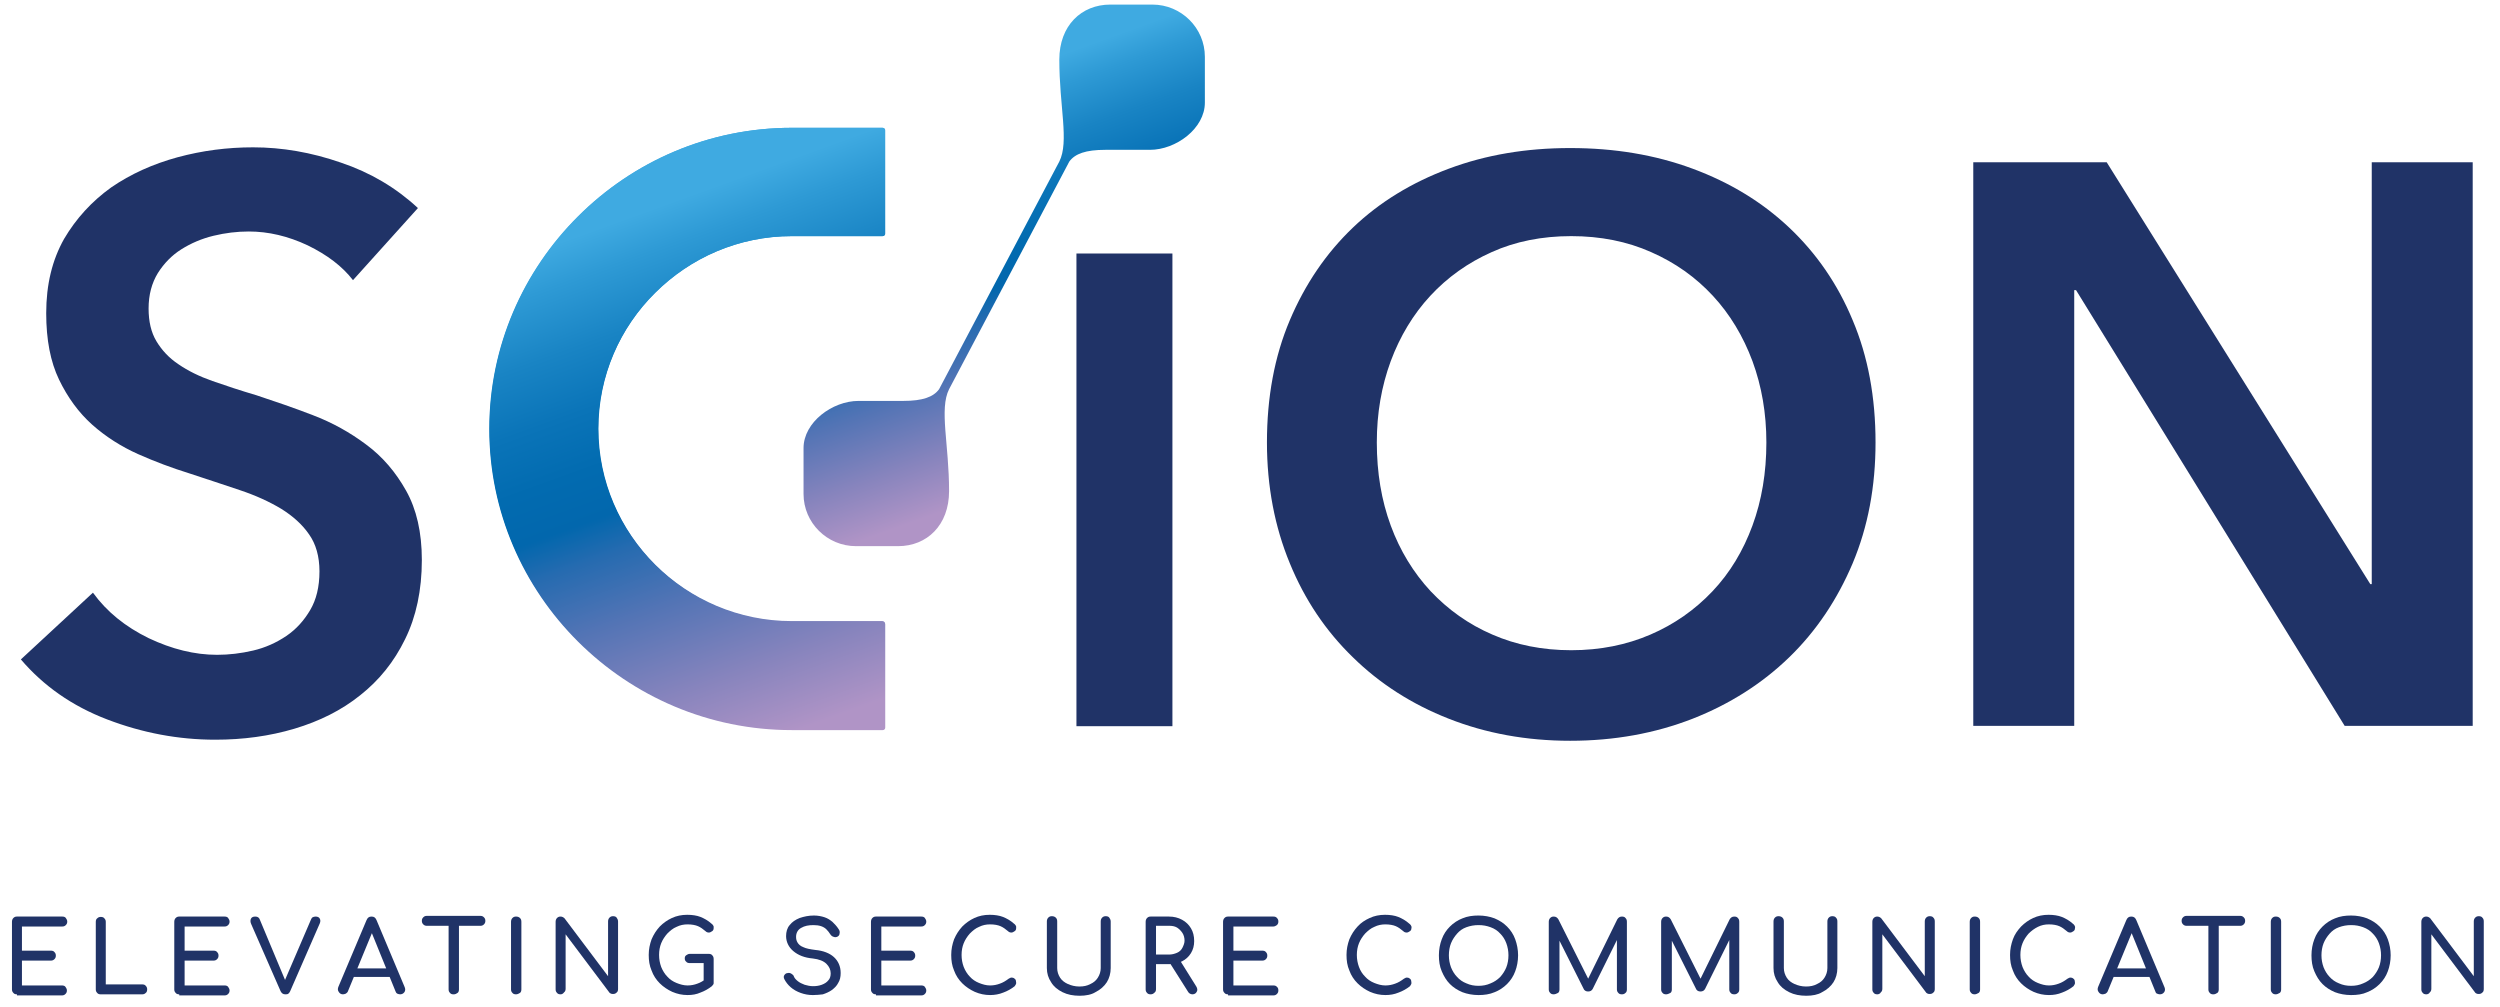 <?xml version="1.0" encoding="UTF-8"?>
<svg xmlns="http://www.w3.org/2000/svg" width="149" height="60" viewBox="0 0 149 60" fill="none">
  <g clip-path="url(#clip0_33_56019)">
    <path d="M64.156 15.109H69.876V43.281H64.156V15.109Z" fill="#203367"></path>
    <path d="M1.011 59.262C0.926 59.262 0.84 59.241 0.798 59.178C0.734 59.114 0.713 59.051 0.713 58.966V54.944C0.713 54.86 0.734 54.775 0.798 54.712C0.862 54.648 0.926 54.627 1.011 54.627H3.711C3.796 54.627 3.881 54.648 3.923 54.712C3.966 54.775 4.008 54.839 4.008 54.923C4.008 55.008 3.987 55.071 3.923 55.135C3.86 55.198 3.796 55.22 3.711 55.22H1.308V56.659H3.03C3.115 56.659 3.2 56.68 3.243 56.743C3.307 56.807 3.328 56.87 3.328 56.955C3.328 57.04 3.307 57.103 3.243 57.167C3.179 57.23 3.115 57.252 3.03 57.252H1.308V58.733H3.689C3.775 58.733 3.86 58.754 3.902 58.818C3.945 58.881 3.987 58.945 3.987 59.029C3.987 59.114 3.966 59.178 3.902 59.241C3.838 59.305 3.775 59.326 3.689 59.326H1.011V59.262Z" fill="#203367"></path>
    <path d="M6.007 59.263C5.922 59.263 5.837 59.241 5.794 59.178C5.73 59.114 5.709 59.051 5.709 58.966V54.945C5.709 54.86 5.73 54.775 5.794 54.733C5.858 54.67 5.922 54.648 6.007 54.648C6.092 54.648 6.177 54.67 6.219 54.733C6.283 54.797 6.304 54.86 6.304 54.945V58.67H8.473C8.558 58.67 8.643 58.691 8.686 58.755C8.749 58.818 8.771 58.882 8.771 58.966C8.771 59.051 8.749 59.136 8.686 59.178C8.622 59.241 8.558 59.263 8.473 59.263H6.007Z" fill="#203367"></path>
    <path d="M10.684 59.262C10.599 59.262 10.514 59.241 10.472 59.178C10.408 59.114 10.387 59.051 10.387 58.966V54.944C10.387 54.86 10.408 54.775 10.472 54.712C10.536 54.648 10.599 54.627 10.684 54.627H13.385C13.47 54.627 13.555 54.648 13.597 54.712C13.64 54.775 13.682 54.839 13.682 54.923C13.682 55.008 13.661 55.071 13.597 55.135C13.533 55.198 13.47 55.22 13.385 55.22H11.003V56.659H12.726C12.81 56.659 12.896 56.68 12.938 56.743C13.002 56.807 13.023 56.87 13.023 56.955C13.023 57.04 13.002 57.103 12.938 57.167C12.874 57.23 12.81 57.252 12.726 57.252H11.003V58.733H13.385C13.47 58.733 13.555 58.754 13.597 58.818C13.64 58.881 13.682 58.945 13.682 59.029C13.682 59.114 13.661 59.178 13.597 59.241C13.533 59.305 13.47 59.326 13.385 59.326H10.684V59.262Z" fill="#203367"></path>
    <path d="M16.998 59.262C16.871 59.262 16.786 59.199 16.722 59.072L14.979 55.093C14.915 54.966 14.915 54.839 14.957 54.754C15 54.669 15.085 54.627 15.213 54.627C15.361 54.627 15.446 54.69 15.489 54.817L17.02 58.479H16.956L18.529 54.817C18.551 54.754 18.593 54.691 18.636 54.669C18.678 54.648 18.742 54.627 18.806 54.627C18.933 54.627 19.018 54.669 19.061 54.754C19.103 54.839 19.103 54.923 19.061 55.029L17.296 59.072C17.275 59.135 17.232 59.178 17.19 59.22C17.147 59.262 17.062 59.262 16.998 59.262Z" fill="#203367"></path>
    <path d="M20.443 59.262C20.336 59.262 20.251 59.22 20.188 59.114C20.124 59.029 20.124 58.924 20.166 58.818L21.846 54.839C21.91 54.691 21.995 54.627 22.144 54.627C22.293 54.627 22.378 54.691 22.441 54.839L24.121 58.839C24.163 58.945 24.163 59.051 24.1 59.135C24.036 59.22 23.951 59.262 23.845 59.262C23.781 59.262 23.738 59.241 23.674 59.22C23.611 59.178 23.589 59.135 23.568 59.072L22.08 55.41H22.25L20.74 59.072C20.719 59.135 20.677 59.178 20.613 59.22C20.549 59.241 20.506 59.262 20.443 59.262ZM20.762 58.225L20.996 57.717H23.334L23.568 58.225H20.762Z" fill="#203367"></path>
    <path d="M25.44 55.179C25.355 55.179 25.291 55.157 25.228 55.094C25.164 55.03 25.143 54.967 25.143 54.882C25.143 54.798 25.164 54.734 25.228 54.671C25.291 54.607 25.355 54.586 25.44 54.586H28.63C28.715 54.586 28.778 54.607 28.842 54.671C28.906 54.734 28.927 54.798 28.927 54.882C28.927 54.967 28.906 55.03 28.842 55.094C28.778 55.157 28.715 55.179 28.63 55.179H25.44ZM27.035 59.264C26.95 59.264 26.865 59.242 26.822 59.179C26.758 59.115 26.737 59.052 26.737 58.967V54.628H27.354V58.967C27.354 59.052 27.332 59.137 27.269 59.179C27.205 59.221 27.141 59.264 27.035 59.264Z" fill="#203367"></path>
    <path d="M30.755 59.262C30.67 59.262 30.585 59.241 30.542 59.178C30.478 59.114 30.457 59.051 30.457 58.966V54.944C30.457 54.86 30.478 54.775 30.542 54.712C30.606 54.648 30.67 54.627 30.755 54.627C30.84 54.627 30.925 54.648 30.989 54.712C31.052 54.775 31.074 54.839 31.074 54.944V58.966C31.074 59.051 31.052 59.135 30.989 59.178C30.925 59.22 30.84 59.262 30.755 59.262Z" fill="#203367"></path>
    <path d="M33.413 59.262C33.328 59.262 33.243 59.241 33.2 59.177C33.136 59.114 33.115 59.05 33.115 58.966V54.944C33.115 54.859 33.136 54.775 33.2 54.711C33.264 54.648 33.328 54.627 33.413 54.627C33.498 54.627 33.583 54.669 33.647 54.733L36.241 58.182V54.923C36.241 54.838 36.262 54.754 36.326 54.69C36.389 54.627 36.453 54.605 36.538 54.605C36.623 54.605 36.708 54.627 36.751 54.69C36.794 54.754 36.836 54.817 36.836 54.923V58.944C36.836 59.029 36.815 59.114 36.751 59.156C36.687 59.22 36.623 59.241 36.538 59.241C36.496 59.241 36.453 59.241 36.411 59.22C36.368 59.199 36.326 59.177 36.304 59.135L33.711 55.685V58.923C33.711 59.008 33.689 59.093 33.626 59.135C33.562 59.22 33.498 59.262 33.413 59.262Z" fill="#203367"></path>
    <path d="M40.982 59.305C40.663 59.305 40.365 59.242 40.067 59.114C39.791 58.987 39.536 58.818 39.323 58.606C39.111 58.395 38.941 58.141 38.834 57.844C38.707 57.548 38.664 57.252 38.664 56.913C38.664 56.575 38.728 56.278 38.834 55.982C38.962 55.686 39.111 55.453 39.323 55.22C39.536 55.008 39.77 54.839 40.046 54.712C40.322 54.585 40.62 54.522 40.96 54.522C41.258 54.522 41.534 54.564 41.747 54.648C41.96 54.733 42.194 54.86 42.406 55.051C42.427 55.072 42.47 55.093 42.491 55.135C42.512 55.157 42.512 55.178 42.534 55.22C42.534 55.241 42.534 55.283 42.534 55.305C42.534 55.389 42.512 55.453 42.449 55.495C42.385 55.537 42.321 55.58 42.257 55.58C42.172 55.58 42.108 55.559 42.045 55.495C41.896 55.368 41.747 55.262 41.598 55.199C41.449 55.135 41.237 55.093 40.982 55.093C40.748 55.093 40.535 55.135 40.322 55.241C40.11 55.326 39.94 55.474 39.77 55.643C39.621 55.813 39.493 56.003 39.408 56.215C39.323 56.426 39.281 56.659 39.281 56.913C39.281 57.167 39.323 57.4 39.408 57.633C39.493 57.844 39.621 58.056 39.77 58.204C39.919 58.374 40.11 58.501 40.322 58.585C40.535 58.67 40.748 58.733 40.982 58.733C41.194 58.733 41.386 58.691 41.556 58.628C41.747 58.564 41.917 58.458 42.087 58.331C42.151 58.289 42.236 58.247 42.3 58.268C42.364 58.268 42.427 58.31 42.47 58.352C42.512 58.395 42.534 58.48 42.534 58.564C42.534 58.606 42.534 58.649 42.512 58.67C42.491 58.691 42.47 58.733 42.427 58.776C42.215 58.945 41.981 59.072 41.747 59.157C41.513 59.263 41.258 59.305 40.982 59.305ZM42.534 58.585L41.938 58.458V57.4H41.109C41.024 57.4 40.939 57.379 40.897 57.315C40.833 57.273 40.812 57.188 40.812 57.125C40.812 57.04 40.833 56.977 40.897 56.934C40.96 56.892 41.024 56.85 41.109 56.85H42.236C42.321 56.85 42.406 56.871 42.449 56.934C42.512 56.998 42.534 57.061 42.534 57.167V58.585Z" fill="#203367"></path>
    <path d="M48.446 59.306C48.191 59.306 47.957 59.263 47.723 59.179C47.489 59.094 47.298 58.988 47.127 58.84C46.957 58.692 46.83 58.523 46.745 58.353C46.702 58.269 46.702 58.184 46.745 58.12C46.787 58.057 46.851 57.993 46.957 57.993C47.021 57.972 47.106 57.993 47.17 58.036C47.234 58.078 47.298 58.12 47.319 58.205C47.361 58.311 47.446 58.395 47.553 58.48C47.659 58.565 47.787 58.628 47.957 58.692C48.105 58.734 48.276 58.776 48.446 58.776C48.637 58.776 48.807 58.755 48.977 58.692C49.147 58.628 49.275 58.544 49.36 58.438C49.466 58.332 49.509 58.184 49.509 58.014C49.509 57.803 49.424 57.612 49.254 57.443C49.084 57.274 48.807 57.168 48.446 57.126C47.957 57.083 47.574 56.935 47.276 56.681C47 56.448 46.851 56.131 46.851 55.792C46.851 55.538 46.915 55.305 47.064 55.136C47.212 54.945 47.404 54.818 47.659 54.713C47.914 54.628 48.191 54.565 48.51 54.565C48.743 54.565 48.956 54.607 49.147 54.67C49.339 54.734 49.487 54.84 49.615 54.945C49.743 55.072 49.87 55.199 49.977 55.369C50.04 55.453 50.062 55.538 50.04 55.623C50.04 55.707 49.998 55.771 49.934 55.813C49.849 55.856 49.785 55.877 49.679 55.834C49.594 55.813 49.53 55.75 49.487 55.686C49.424 55.58 49.339 55.475 49.254 55.39C49.169 55.305 49.062 55.242 48.935 55.199C48.807 55.157 48.658 55.136 48.488 55.136C48.191 55.136 47.957 55.178 47.744 55.305C47.553 55.411 47.446 55.602 47.446 55.834C47.446 55.961 47.468 56.067 47.532 56.173C47.595 56.279 47.702 56.385 47.872 56.448C48.042 56.533 48.276 56.575 48.594 56.617C49.062 56.66 49.445 56.808 49.7 57.041C49.955 57.274 50.104 57.591 50.104 57.993C50.104 58.226 50.062 58.417 49.955 58.586C49.87 58.755 49.743 58.882 49.573 59.009C49.424 59.115 49.232 59.2 49.041 59.263C48.85 59.284 48.658 59.306 48.446 59.306Z" fill="#203367"></path>
    <path d="M52.208 59.262C52.123 59.262 52.038 59.241 51.995 59.178C51.931 59.114 51.91 59.051 51.91 58.966V54.944C51.91 54.86 51.931 54.775 51.995 54.712C52.059 54.648 52.123 54.627 52.208 54.627H54.908C54.993 54.627 55.078 54.648 55.121 54.712C55.163 54.775 55.206 54.839 55.206 54.923C55.206 55.008 55.184 55.071 55.121 55.135C55.057 55.198 54.993 55.22 54.908 55.22H52.527V56.659H54.249C54.334 56.659 54.419 56.68 54.462 56.743C54.525 56.807 54.547 56.87 54.547 56.955C54.547 57.04 54.525 57.103 54.462 57.167C54.398 57.23 54.334 57.252 54.249 57.252H52.527V58.733H54.908C54.993 58.733 55.078 58.754 55.121 58.818C55.163 58.881 55.206 58.945 55.206 59.029C55.206 59.114 55.184 59.178 55.121 59.241C55.057 59.305 54.993 59.326 54.908 59.326H52.208V59.262Z" fill="#203367"></path>
    <path d="M59.011 59.305C58.692 59.305 58.394 59.242 58.097 59.114C57.82 58.987 57.565 58.818 57.352 58.606C57.14 58.395 56.97 58.141 56.863 57.844C56.736 57.548 56.693 57.252 56.693 56.913C56.693 56.575 56.757 56.278 56.863 55.982C56.991 55.686 57.14 55.453 57.352 55.22C57.565 55.008 57.799 54.839 58.075 54.712C58.352 54.585 58.649 54.522 58.99 54.522C59.287 54.522 59.564 54.564 59.776 54.648C59.989 54.733 60.223 54.86 60.435 55.051C60.457 55.072 60.499 55.093 60.52 55.135C60.542 55.157 60.542 55.178 60.563 55.22C60.563 55.241 60.563 55.283 60.563 55.305C60.563 55.389 60.542 55.453 60.478 55.495C60.414 55.537 60.35 55.58 60.286 55.58C60.202 55.58 60.138 55.559 60.074 55.495C59.925 55.368 59.776 55.262 59.627 55.199C59.479 55.135 59.266 55.093 59.011 55.093C58.777 55.093 58.564 55.135 58.352 55.241C58.139 55.326 57.969 55.474 57.799 55.643C57.65 55.813 57.523 56.003 57.438 56.215C57.352 56.426 57.31 56.659 57.31 56.913C57.31 57.167 57.352 57.4 57.438 57.633C57.523 57.844 57.65 58.056 57.799 58.204C57.948 58.374 58.139 58.501 58.352 58.585C58.564 58.67 58.777 58.733 59.011 58.733C59.224 58.733 59.415 58.691 59.585 58.628C59.776 58.564 59.946 58.458 60.116 58.331C60.18 58.289 60.265 58.247 60.329 58.268C60.393 58.268 60.457 58.31 60.499 58.352C60.542 58.395 60.563 58.48 60.563 58.564C60.563 58.606 60.563 58.649 60.542 58.67C60.52 58.712 60.499 58.733 60.478 58.776C60.265 58.945 60.031 59.072 59.797 59.157C59.542 59.263 59.266 59.305 59.011 59.305Z" fill="#203367"></path>
    <path d="M64.349 59.347C63.966 59.347 63.626 59.283 63.328 59.135C63.03 58.987 62.797 58.796 62.648 58.542C62.478 58.288 62.393 58.013 62.393 57.696V54.923C62.393 54.838 62.414 54.754 62.478 54.69C62.541 54.627 62.605 54.605 62.69 54.605C62.775 54.605 62.86 54.627 62.924 54.69C62.988 54.754 63.009 54.817 63.009 54.923V57.696C63.009 57.907 63.073 58.098 63.179 58.267C63.286 58.437 63.456 58.563 63.647 58.648C63.838 58.733 64.072 58.796 64.327 58.796C64.582 58.796 64.795 58.754 64.987 58.648C65.178 58.563 65.327 58.437 65.433 58.267C65.539 58.098 65.603 57.907 65.603 57.696V54.923C65.603 54.838 65.624 54.754 65.688 54.69C65.752 54.627 65.816 54.605 65.901 54.605C65.986 54.605 66.071 54.627 66.113 54.69C66.156 54.754 66.198 54.817 66.198 54.923V57.696C66.198 58.013 66.113 58.309 65.965 58.542C65.816 58.775 65.582 58.987 65.284 59.135C65.05 59.283 64.71 59.347 64.349 59.347Z" fill="#203367"></path>
    <path d="M68.579 59.262C68.494 59.262 68.409 59.241 68.366 59.178C68.302 59.114 68.281 59.051 68.281 58.966V54.944C68.281 54.86 68.302 54.775 68.366 54.712C68.43 54.648 68.494 54.627 68.579 54.627H69.663C69.961 54.627 70.216 54.69 70.45 54.817C70.684 54.944 70.854 55.114 70.981 55.325C71.109 55.537 71.173 55.791 71.173 56.087C71.173 56.362 71.109 56.595 70.981 56.807C70.854 57.019 70.662 57.188 70.45 57.294C70.216 57.421 69.961 57.463 69.663 57.463H68.898V58.945C68.898 59.029 68.877 59.114 68.813 59.156C68.749 59.22 68.685 59.262 68.579 59.262ZM68.898 56.892H69.663C69.855 56.892 70.003 56.849 70.152 56.786C70.301 56.722 70.407 56.617 70.471 56.489C70.535 56.362 70.599 56.214 70.599 56.066C70.599 55.897 70.556 55.728 70.471 55.601C70.386 55.474 70.28 55.368 70.152 55.283C70.003 55.198 69.855 55.177 69.663 55.177H68.898V56.892ZM71.067 59.262C71.003 59.262 70.96 59.241 70.918 59.22C70.875 59.199 70.833 59.156 70.811 59.114L69.727 57.4L70.322 57.23L71.3 58.797C71.364 58.902 71.385 59.029 71.322 59.114C71.279 59.199 71.194 59.262 71.067 59.262Z" fill="#203367"></path>
    <path d="M73.192 59.262C73.107 59.262 73.022 59.241 72.98 59.178C72.916 59.114 72.894 59.051 72.894 58.966V54.944C72.894 54.86 72.916 54.775 72.98 54.712C73.043 54.648 73.107 54.627 73.192 54.627H75.892C75.977 54.627 76.062 54.648 76.105 54.712C76.169 54.775 76.19 54.839 76.19 54.923C76.19 55.008 76.169 55.071 76.105 55.135C76.041 55.177 75.977 55.22 75.892 55.22H73.511V56.659H75.233C75.318 56.659 75.403 56.68 75.446 56.743C75.51 56.807 75.531 56.87 75.531 56.955C75.531 57.04 75.51 57.103 75.446 57.167C75.382 57.23 75.318 57.252 75.233 57.252H73.511V58.733H75.892C75.977 58.733 76.062 58.754 76.105 58.818C76.169 58.86 76.19 58.945 76.19 59.029C76.19 59.114 76.169 59.178 76.105 59.241C76.041 59.305 75.977 59.326 75.892 59.326H73.192V59.262Z" fill="#203367"></path>
    <path d="M82.569 59.305C82.251 59.305 81.953 59.242 81.655 59.114C81.379 58.987 81.124 58.818 80.911 58.606C80.698 58.395 80.528 58.141 80.422 57.844C80.294 57.548 80.252 57.252 80.252 56.913C80.252 56.575 80.316 56.278 80.422 55.982C80.55 55.686 80.698 55.453 80.911 55.22C81.124 54.987 81.358 54.839 81.634 54.712C81.91 54.585 82.208 54.522 82.548 54.522C82.846 54.522 83.122 54.564 83.335 54.648C83.547 54.733 83.781 54.86 83.994 55.051C84.015 55.072 84.058 55.093 84.079 55.135C84.1 55.157 84.1 55.178 84.121 55.22C84.143 55.262 84.121 55.283 84.121 55.305C84.121 55.389 84.1 55.453 84.037 55.495C83.973 55.537 83.909 55.58 83.845 55.58C83.76 55.58 83.696 55.559 83.632 55.495C83.484 55.368 83.335 55.262 83.186 55.199C83.037 55.135 82.825 55.093 82.569 55.093C82.336 55.093 82.123 55.135 81.91 55.241C81.698 55.326 81.528 55.474 81.358 55.643C81.209 55.813 81.081 56.003 80.996 56.215C80.911 56.426 80.868 56.659 80.868 56.913C80.868 57.167 80.911 57.4 80.996 57.633C81.081 57.866 81.209 58.056 81.358 58.204C81.506 58.374 81.698 58.501 81.91 58.585C82.123 58.67 82.336 58.733 82.569 58.733C82.782 58.733 82.973 58.691 83.144 58.628C83.335 58.564 83.505 58.458 83.675 58.331C83.739 58.289 83.824 58.247 83.888 58.268C83.951 58.268 84.015 58.31 84.058 58.352C84.1 58.395 84.121 58.48 84.121 58.564C84.121 58.606 84.121 58.649 84.1 58.67C84.079 58.712 84.058 58.733 84.037 58.776C83.824 58.945 83.59 59.072 83.356 59.157C83.101 59.263 82.846 59.305 82.569 59.305Z" fill="#203367"></path>
    <path d="M88.118 59.306C87.778 59.306 87.438 59.242 87.161 59.136C86.863 59.009 86.629 58.861 86.417 58.65C86.204 58.438 86.055 58.184 85.928 57.888C85.8 57.591 85.758 57.274 85.758 56.935C85.758 56.596 85.822 56.258 85.928 55.983C86.034 55.686 86.204 55.432 86.417 55.221C86.629 55.009 86.885 54.84 87.161 54.734C87.459 54.607 87.778 54.565 88.118 54.565C88.458 54.565 88.798 54.628 89.075 54.734C89.372 54.861 89.606 55.009 89.819 55.221C90.031 55.432 90.201 55.686 90.308 55.983C90.414 56.279 90.478 56.596 90.478 56.935C90.478 57.274 90.414 57.612 90.308 57.888C90.201 58.184 90.031 58.438 89.819 58.65C89.606 58.861 89.351 59.03 89.075 59.136C88.777 59.263 88.458 59.306 88.118 59.306ZM88.118 58.755C88.373 58.755 88.607 58.713 88.841 58.607C89.053 58.523 89.245 58.395 89.415 58.226C89.564 58.057 89.691 57.866 89.776 57.655C89.861 57.443 89.904 57.189 89.904 56.935C89.904 56.681 89.861 56.448 89.776 56.215C89.691 55.983 89.564 55.792 89.415 55.644C89.266 55.475 89.075 55.348 88.841 55.263C88.607 55.178 88.394 55.136 88.118 55.136C87.863 55.136 87.629 55.178 87.395 55.263C87.161 55.348 86.991 55.475 86.842 55.644C86.693 55.813 86.566 56.004 86.481 56.215C86.396 56.427 86.353 56.681 86.353 56.935C86.353 57.189 86.396 57.422 86.481 57.655C86.566 57.866 86.693 58.078 86.842 58.226C86.991 58.395 87.182 58.523 87.395 58.607C87.629 58.713 87.863 58.755 88.118 58.755Z" fill="#203367"></path>
    <path d="M92.604 59.262C92.519 59.262 92.434 59.241 92.392 59.178C92.328 59.114 92.307 59.051 92.307 58.966V54.944C92.307 54.86 92.328 54.775 92.392 54.712C92.456 54.648 92.519 54.627 92.604 54.627C92.732 54.627 92.817 54.69 92.881 54.796L94.752 58.522H94.56L96.389 54.796C96.453 54.69 96.538 54.627 96.665 54.627C96.75 54.627 96.835 54.648 96.878 54.712C96.942 54.775 96.963 54.839 96.963 54.944V58.966C96.963 59.051 96.942 59.135 96.878 59.178C96.814 59.241 96.75 59.262 96.665 59.262C96.58 59.262 96.495 59.241 96.453 59.178C96.389 59.114 96.368 59.051 96.368 58.966V55.791L96.495 55.77L94.922 58.945C94.858 59.051 94.773 59.093 94.645 59.093C94.518 59.093 94.412 59.029 94.369 58.902L92.817 55.812L92.945 55.791V58.966C92.945 59.051 92.923 59.135 92.859 59.178C92.774 59.22 92.689 59.262 92.604 59.262Z" fill="#203367"></path>
    <path d="M99.302 59.262C99.216 59.262 99.132 59.241 99.089 59.178C99.025 59.114 99.004 59.051 99.004 58.966V54.944C99.004 54.86 99.025 54.775 99.089 54.712C99.153 54.648 99.216 54.627 99.302 54.627C99.429 54.627 99.514 54.69 99.578 54.796L101.449 58.522H101.258L103.086 54.796C103.15 54.69 103.235 54.627 103.363 54.627C103.448 54.627 103.533 54.648 103.575 54.712C103.639 54.775 103.66 54.839 103.66 54.944V58.966C103.66 59.051 103.639 59.135 103.575 59.178C103.511 59.241 103.448 59.262 103.363 59.262C103.277 59.262 103.192 59.241 103.15 59.178C103.086 59.114 103.065 59.051 103.065 58.966V55.791L103.192 55.77L101.619 58.945C101.555 59.051 101.47 59.093 101.343 59.093C101.215 59.093 101.109 59.029 101.066 58.902L99.514 55.812L99.642 55.791V58.966C99.642 59.051 99.621 59.135 99.557 59.178C99.472 59.22 99.387 59.262 99.302 59.262Z" fill="#203367"></path>
    <path d="M107.657 59.347C107.275 59.347 106.934 59.283 106.637 59.135C106.339 58.987 106.105 58.796 105.956 58.542C105.786 58.288 105.701 58.013 105.701 57.696V54.923C105.701 54.838 105.722 54.754 105.786 54.69C105.85 54.627 105.914 54.605 105.999 54.605C106.084 54.605 106.169 54.627 106.233 54.69C106.296 54.754 106.318 54.817 106.318 54.923V57.696C106.318 57.907 106.382 58.098 106.488 58.267C106.594 58.437 106.764 58.563 106.956 58.648C107.147 58.733 107.381 58.796 107.636 58.796C107.891 58.796 108.104 58.754 108.295 58.648C108.486 58.563 108.635 58.437 108.742 58.267C108.848 58.098 108.912 57.907 108.912 57.696V54.923C108.912 54.838 108.933 54.754 108.997 54.69C109.06 54.627 109.124 54.605 109.209 54.605C109.294 54.605 109.379 54.627 109.422 54.69C109.486 54.754 109.507 54.817 109.507 54.923V57.696C109.507 58.013 109.422 58.309 109.273 58.542C109.124 58.775 108.89 58.987 108.593 59.135C108.359 59.283 108.019 59.347 107.657 59.347Z" fill="#203367"></path>
    <path d="M111.889 59.262C111.804 59.262 111.719 59.241 111.677 59.177C111.613 59.114 111.592 59.05 111.592 58.966V54.944C111.592 54.859 111.613 54.775 111.677 54.711C111.741 54.648 111.804 54.627 111.889 54.627C111.974 54.627 112.06 54.669 112.123 54.733L114.717 58.182V54.923C114.717 54.838 114.738 54.754 114.802 54.69C114.866 54.627 114.93 54.605 115.015 54.605C115.1 54.605 115.185 54.627 115.227 54.69C115.291 54.754 115.313 54.817 115.313 54.923V58.944C115.313 59.029 115.291 59.114 115.227 59.156C115.164 59.22 115.1 59.241 115.015 59.241C114.972 59.241 114.93 59.241 114.887 59.22C114.845 59.199 114.802 59.177 114.781 59.135L112.187 55.685V58.923C112.187 59.008 112.166 59.093 112.102 59.135C112.06 59.22 111.974 59.262 111.889 59.262Z" fill="#203367"></path>
    <path d="M117.694 59.262C117.609 59.262 117.524 59.241 117.482 59.178C117.418 59.114 117.396 59.051 117.396 58.966V54.944C117.396 54.86 117.418 54.775 117.482 54.712C117.545 54.648 117.609 54.627 117.694 54.627C117.779 54.627 117.864 54.648 117.928 54.712C117.992 54.775 118.013 54.839 118.013 54.944V58.966C118.013 59.051 117.992 59.135 117.928 59.178C117.843 59.22 117.779 59.262 117.694 59.262Z" fill="#203367"></path>
    <path d="M122.116 59.305C121.797 59.305 121.5 59.242 121.202 59.114C120.926 58.987 120.671 58.818 120.458 58.606C120.245 58.395 120.075 58.141 119.969 57.844C119.841 57.548 119.799 57.252 119.799 56.913C119.799 56.575 119.863 56.278 119.969 55.982C120.075 55.686 120.245 55.453 120.458 55.22C120.671 55.008 120.904 54.839 121.181 54.712C121.457 54.585 121.755 54.522 122.095 54.522C122.393 54.522 122.669 54.564 122.882 54.648C123.094 54.733 123.328 54.86 123.541 55.051C123.562 55.072 123.605 55.093 123.626 55.135C123.647 55.157 123.647 55.178 123.668 55.22C123.69 55.262 123.668 55.283 123.668 55.305C123.668 55.389 123.647 55.453 123.583 55.495C123.52 55.537 123.456 55.58 123.392 55.58C123.307 55.58 123.243 55.559 123.179 55.495C123.031 55.368 122.882 55.262 122.733 55.199C122.584 55.135 122.371 55.093 122.116 55.093C121.882 55.093 121.67 55.135 121.457 55.241C121.245 55.347 121.075 55.474 120.904 55.643C120.756 55.813 120.628 56.003 120.543 56.215C120.458 56.426 120.415 56.659 120.415 56.913C120.415 57.167 120.458 57.4 120.543 57.633C120.628 57.844 120.756 58.056 120.904 58.204C121.053 58.374 121.245 58.501 121.457 58.585C121.67 58.67 121.882 58.733 122.116 58.733C122.329 58.733 122.52 58.691 122.69 58.628C122.882 58.564 123.052 58.458 123.222 58.331C123.286 58.289 123.371 58.247 123.435 58.268C123.498 58.268 123.562 58.31 123.605 58.352C123.647 58.395 123.668 58.48 123.668 58.564C123.668 58.606 123.668 58.649 123.647 58.67C123.626 58.712 123.605 58.733 123.583 58.776C123.371 58.945 123.137 59.072 122.903 59.157C122.648 59.263 122.393 59.305 122.116 59.305Z" fill="#203367"></path>
    <path d="M125.326 59.262C125.219 59.262 125.134 59.22 125.07 59.114C125.007 59.029 125.007 58.924 125.049 58.818L126.729 54.839C126.793 54.691 126.878 54.627 127.026 54.627C127.175 54.627 127.26 54.691 127.324 54.839L129.004 58.839C129.046 58.945 129.046 59.051 128.983 59.135C128.919 59.22 128.834 59.262 128.727 59.262C128.664 59.262 128.621 59.241 128.557 59.22C128.494 59.199 128.472 59.135 128.451 59.072L126.963 55.41H127.133L125.623 59.072C125.602 59.135 125.559 59.178 125.496 59.22C125.432 59.241 125.368 59.262 125.326 59.262ZM125.623 58.225L125.857 57.717H128.196L128.43 58.225H125.623Z" fill="#203367"></path>
    <path d="M130.323 55.179C130.238 55.179 130.174 55.157 130.11 55.094C130.047 55.03 130.025 54.967 130.025 54.882C130.025 54.798 130.047 54.734 130.11 54.671C130.174 54.607 130.238 54.586 130.323 54.586H133.512C133.597 54.586 133.661 54.607 133.725 54.671C133.789 54.734 133.81 54.798 133.81 54.882C133.81 54.967 133.789 55.03 133.725 55.094C133.661 55.157 133.597 55.179 133.512 55.179H130.323ZM131.918 59.264C131.833 59.264 131.748 59.242 131.705 59.179C131.641 59.115 131.62 59.052 131.62 58.967V54.628H132.237V58.967C132.237 59.052 132.215 59.137 132.152 59.179C132.088 59.221 132.003 59.264 131.918 59.264Z" fill="#203367"></path>
    <path d="M135.638 59.262C135.552 59.262 135.467 59.241 135.425 59.178C135.361 59.114 135.34 59.051 135.34 58.966V54.944C135.34 54.86 135.361 54.775 135.425 54.712C135.489 54.648 135.552 54.627 135.638 54.627C135.723 54.627 135.808 54.648 135.871 54.712C135.935 54.775 135.956 54.839 135.956 54.944V58.966C135.956 59.051 135.935 59.135 135.871 59.178C135.786 59.22 135.723 59.262 135.638 59.262Z" fill="#203367"></path>
    <path d="M140.124 59.306C139.784 59.306 139.443 59.242 139.167 59.136C138.869 59.009 138.635 58.861 138.423 58.65C138.21 58.438 138.061 58.184 137.934 57.888C137.806 57.591 137.764 57.274 137.764 56.935C137.764 56.596 137.827 56.258 137.934 55.983C138.04 55.686 138.21 55.432 138.423 55.221C138.635 55.009 138.891 54.84 139.167 54.734C139.465 54.607 139.784 54.565 140.124 54.565C140.464 54.565 140.804 54.628 141.08 54.734C141.378 54.861 141.612 55.009 141.825 55.221C142.037 55.432 142.207 55.686 142.314 55.983C142.42 56.279 142.484 56.596 142.484 56.935C142.484 57.274 142.42 57.612 142.314 57.888C142.207 58.184 142.037 58.438 141.825 58.65C141.612 58.861 141.357 59.03 141.08 59.136C140.804 59.263 140.485 59.306 140.124 59.306ZM140.124 58.755C140.379 58.755 140.613 58.713 140.847 58.607C141.059 58.523 141.251 58.395 141.421 58.226C141.569 58.057 141.697 57.866 141.782 57.655C141.867 57.443 141.91 57.189 141.91 56.935C141.91 56.681 141.867 56.448 141.782 56.215C141.697 55.983 141.569 55.792 141.421 55.644C141.272 55.475 141.08 55.348 140.847 55.263C140.613 55.178 140.4 55.136 140.124 55.136C139.869 55.136 139.635 55.178 139.401 55.263C139.167 55.348 138.997 55.475 138.848 55.644C138.699 55.813 138.572 56.004 138.487 56.215C138.402 56.427 138.359 56.681 138.359 56.935C138.359 57.189 138.402 57.422 138.487 57.655C138.572 57.866 138.699 58.078 138.848 58.226C138.997 58.395 139.188 58.523 139.401 58.607C139.635 58.713 139.869 58.755 140.124 58.755Z" fill="#203367"></path>
    <path d="M144.61 59.262C144.525 59.262 144.44 59.241 144.398 59.177C144.334 59.114 144.312 59.05 144.312 58.966V54.944C144.312 54.859 144.334 54.775 144.398 54.711C144.461 54.648 144.525 54.627 144.61 54.627C144.695 54.627 144.78 54.669 144.844 54.733L147.438 58.182V54.923C147.438 54.838 147.459 54.754 147.523 54.69C147.587 54.627 147.651 54.605 147.736 54.605C147.821 54.605 147.906 54.627 147.948 54.69C148.012 54.754 148.033 54.817 148.033 54.923V58.944C148.033 59.029 148.012 59.114 147.948 59.156C147.884 59.22 147.821 59.241 147.736 59.241C147.693 59.241 147.651 59.241 147.608 59.22C147.565 59.199 147.523 59.177 147.502 59.135L144.908 55.685V58.923C144.908 59.008 144.887 59.093 144.823 59.135C144.78 59.22 144.695 59.262 144.61 59.262Z" fill="#203367"></path>
    <path d="M21.038 16.697C20.401 15.872 19.508 15.194 18.338 14.623C17.169 14.073 16 13.797 14.83 13.797C14.129 13.797 13.427 13.882 12.725 14.052C12.024 14.221 11.386 14.496 10.812 14.856C10.238 15.216 9.77 15.703 9.409 16.274C9.047 16.867 8.856 17.565 8.856 18.39C8.856 19.152 9.005 19.809 9.323 20.338C9.642 20.867 10.068 21.333 10.642 21.714C11.194 22.095 11.875 22.433 12.662 22.708C13.448 22.983 14.341 23.28 15.277 23.555C16.361 23.915 17.488 24.296 18.636 24.74C19.805 25.185 20.868 25.777 21.825 26.497C22.803 27.217 23.59 28.148 24.206 29.249C24.823 30.349 25.142 31.725 25.142 33.376C25.142 35.175 24.802 36.762 24.143 38.096C23.484 39.45 22.591 40.551 21.464 41.44C20.358 42.329 19.04 42.985 17.552 43.43C16.063 43.874 14.49 44.086 12.832 44.086C10.642 44.086 8.494 43.684 6.389 42.879C4.285 42.075 2.584 40.869 1.244 39.302L5.539 35.323C6.368 36.466 7.474 37.355 8.856 38.032C10.238 38.688 11.598 39.027 12.938 39.027C13.64 39.027 14.362 38.943 15.085 38.773C15.808 38.604 16.467 38.307 17.063 37.905C17.658 37.503 18.126 36.974 18.487 36.36C18.849 35.746 19.04 34.984 19.04 34.053C19.04 33.164 18.827 32.423 18.423 31.852C18.019 31.259 17.445 30.751 16.765 30.328C16.063 29.905 15.234 29.524 14.277 29.206C13.321 28.889 12.321 28.55 11.28 28.212C10.259 27.894 9.238 27.513 8.239 27.069C7.24 26.624 6.304 26.031 5.496 25.312C4.688 24.592 4.029 23.682 3.519 22.624C3.009 21.565 2.754 20.253 2.754 18.666C2.754 16.951 3.115 15.491 3.817 14.242C4.54 13.014 5.475 11.998 6.623 11.173C7.793 10.369 9.111 9.776 10.578 9.374C12.066 8.972 13.555 8.781 15.085 8.781C16.808 8.781 18.551 9.078 20.316 9.691C22.08 10.284 23.611 11.194 24.908 12.401L21.038 16.697Z" fill="#203367"></path>
    <path d="M75.51 26.371C75.51 23.683 75.956 21.248 76.871 19.09C77.785 16.931 79.039 15.089 80.634 13.565C82.228 12.041 84.142 10.877 86.353 10.052C88.564 9.226 90.967 8.824 93.582 8.824C96.218 8.824 98.642 9.226 100.875 10.052C103.107 10.877 105.021 12.041 106.636 13.565C108.252 15.089 109.528 16.931 110.421 19.09C111.335 21.248 111.782 23.683 111.782 26.371C111.782 28.995 111.335 31.387 110.421 33.567C109.507 35.726 108.252 37.61 106.636 39.176C105.021 40.742 103.086 41.97 100.875 42.838C98.642 43.706 96.218 44.15 93.582 44.15C90.967 44.15 88.564 43.706 86.353 42.838C84.142 41.97 82.228 40.742 80.634 39.176C79.018 37.61 77.763 35.747 76.871 33.567C75.978 31.408 75.51 28.995 75.51 26.371ZM82.058 26.371C82.058 28.17 82.335 29.821 82.888 31.323C83.44 32.826 84.248 34.139 85.269 35.239C86.311 36.34 87.522 37.208 88.947 37.821C90.35 38.435 91.924 38.753 93.646 38.753C95.368 38.753 96.941 38.435 98.366 37.821C99.79 37.208 101.023 36.34 102.065 35.239C103.107 34.139 103.894 32.826 104.447 31.323C104.999 29.821 105.276 28.17 105.276 26.371C105.276 24.635 104.999 23.026 104.447 21.524C103.894 20.042 103.107 18.73 102.087 17.629C101.066 16.529 99.854 15.661 98.408 15.026C96.984 14.391 95.389 14.073 93.646 14.073C91.902 14.073 90.308 14.391 88.904 15.026C87.48 15.661 86.268 16.529 85.248 17.629C84.227 18.73 83.44 20.042 82.888 21.524C82.335 23.026 82.058 24.635 82.058 26.371Z" fill="#203367"></path>
    <path d="M117.607 9.67H125.559L141.271 34.815H141.356V9.67H147.373V43.26H139.741L123.731 17.29H123.624V43.26H117.607V9.67Z" fill="#203367"></path>
    <path d="M52.59 37.017H47.19C44.022 37.017 41.131 35.725 39.047 33.651C36.963 31.577 35.666 28.698 35.666 25.545C35.666 22.391 36.963 19.512 39.047 17.438C41.131 15.364 44.022 14.073 47.19 14.073H52.59C52.675 14.073 52.739 14.009 52.739 13.925V7.765C52.739 7.681 52.675 7.617 52.59 7.617H47.19C42.236 7.617 37.729 9.628 34.476 12.887C31.223 16.126 29.182 20.613 29.182 25.545C29.182 30.476 31.201 34.963 34.476 38.202C37.729 41.44 42.236 43.472 47.19 43.472H52.59C52.675 43.472 52.739 43.409 52.739 43.324V37.165C52.739 37.08 52.675 37.017 52.59 37.017Z" fill="url(#paint0_linear_33_56019)"></path>
    <path d="M52.611 37.059H47.19C44.022 37.059 41.13 35.768 39.047 33.672C36.942 31.577 35.645 28.72 35.645 25.566C35.645 22.412 36.942 19.534 39.047 17.459C41.152 15.364 44.022 14.073 47.19 14.073H52.611C52.697 14.073 52.76 14.009 52.76 13.925V7.765C52.76 7.681 52.697 7.617 52.611 7.617H47.19C42.236 7.617 37.728 9.628 34.454 12.887C31.18 16.147 29.16 20.634 29.16 25.566C29.16 30.497 31.18 34.985 34.454 38.244C37.728 41.504 42.236 43.514 47.19 43.514H52.611C52.697 43.514 52.76 43.451 52.76 43.366V37.207C52.76 37.122 52.697 37.059 52.611 37.059Z" fill="url(#paint1_linear_33_56019)"></path>
    <path d="M68.684 0.273H66.175C64.453 0.273 63.135 1.522 63.135 3.554C63.135 6.348 63.73 8.443 63.135 9.629L62.944 9.989L55.97 23.196C55.63 23.662 54.992 23.895 53.823 23.895H51.165C49.613 23.895 47.891 25.164 47.891 26.709V29.44C47.891 31.154 49.294 32.551 51.016 32.551H53.525C55.247 32.551 56.565 31.302 56.565 29.271C56.565 26.477 55.97 24.381 56.565 23.196L63.539 9.989L56.757 22.836L63.73 9.629C64.071 9.163 64.708 8.93 65.878 8.93H68.535C70.088 8.93 71.81 7.66 71.81 6.115V3.385C71.81 1.67 70.406 0.273 68.684 0.273Z" fill="url(#paint2_linear_33_56019)"></path>
  </g>
  <defs>
    <linearGradient id="paint0_linear_33_56019" x1="49.886" y1="42.636" x2="38.937" y2="12.419" gradientUnits="userSpaceOnUse">
      <stop stop-color="#B094C6"></stop>
      <stop offset="0.139" stop-color="#8784BD"></stop>
      <stop offset="0.302" stop-color="#5374B5"></stop>
      <stop offset="0.425" stop-color="#266BB0"></stop>
      <stop offset="0.495" stop-color="#0267AD"></stop>
      <stop offset="0.585" stop-color="#026BB0"></stop>
      <stop offset="0.691" stop-color="#0A74B8"></stop>
      <stop offset="0.806" stop-color="#1984C4"></stop>
      <stop offset="0.926" stop-color="#2E9AD5"></stop>
      <stop offset="1" stop-color="#3FAAE1"></stop>
    </linearGradient>
    <linearGradient id="paint1_linear_33_56019" x1="49.899" y1="42.68" x2="38.938" y2="12.428" gradientUnits="userSpaceOnUse">
      <stop stop-color="#B094C6"></stop>
      <stop offset="0.139" stop-color="#8784BD"></stop>
      <stop offset="0.302" stop-color="#5374B5"></stop>
      <stop offset="0.425" stop-color="#266BB0"></stop>
      <stop offset="0.495" stop-color="#0267AD"></stop>
      <stop offset="0.585" stop-color="#026BB0"></stop>
      <stop offset="0.691" stop-color="#0A74B8"></stop>
      <stop offset="0.806" stop-color="#1984C4"></stop>
      <stop offset="0.926" stop-color="#2E9AD5"></stop>
      <stop offset="1" stop-color="#3FAAE1"></stop>
    </linearGradient>
    <linearGradient id="paint2_linear_33_56019" x1="63.971" y1="27.672" x2="56.069" y2="5.864" gradientUnits="userSpaceOnUse">
      <stop stop-color="#B094C6"></stop>
      <stop offset="0.139" stop-color="#8784BD"></stop>
      <stop offset="0.302" stop-color="#5374B5"></stop>
      <stop offset="0.425" stop-color="#266BB0"></stop>
      <stop offset="0.495" stop-color="#0267AD"></stop>
      <stop offset="0.585" stop-color="#026BB0"></stop>
      <stop offset="0.691" stop-color="#0A74B8"></stop>
      <stop offset="0.806" stop-color="#1984C4"></stop>
      <stop offset="0.926" stop-color="#2E9AD5"></stop>
      <stop offset="1" stop-color="#3FAAE1"></stop>
    </linearGradient>
    <clipPath id="clip0_33_56019">
      <rect width="149" height="60" fill="white"></rect>
    </clipPath>
  </defs>
</svg>
